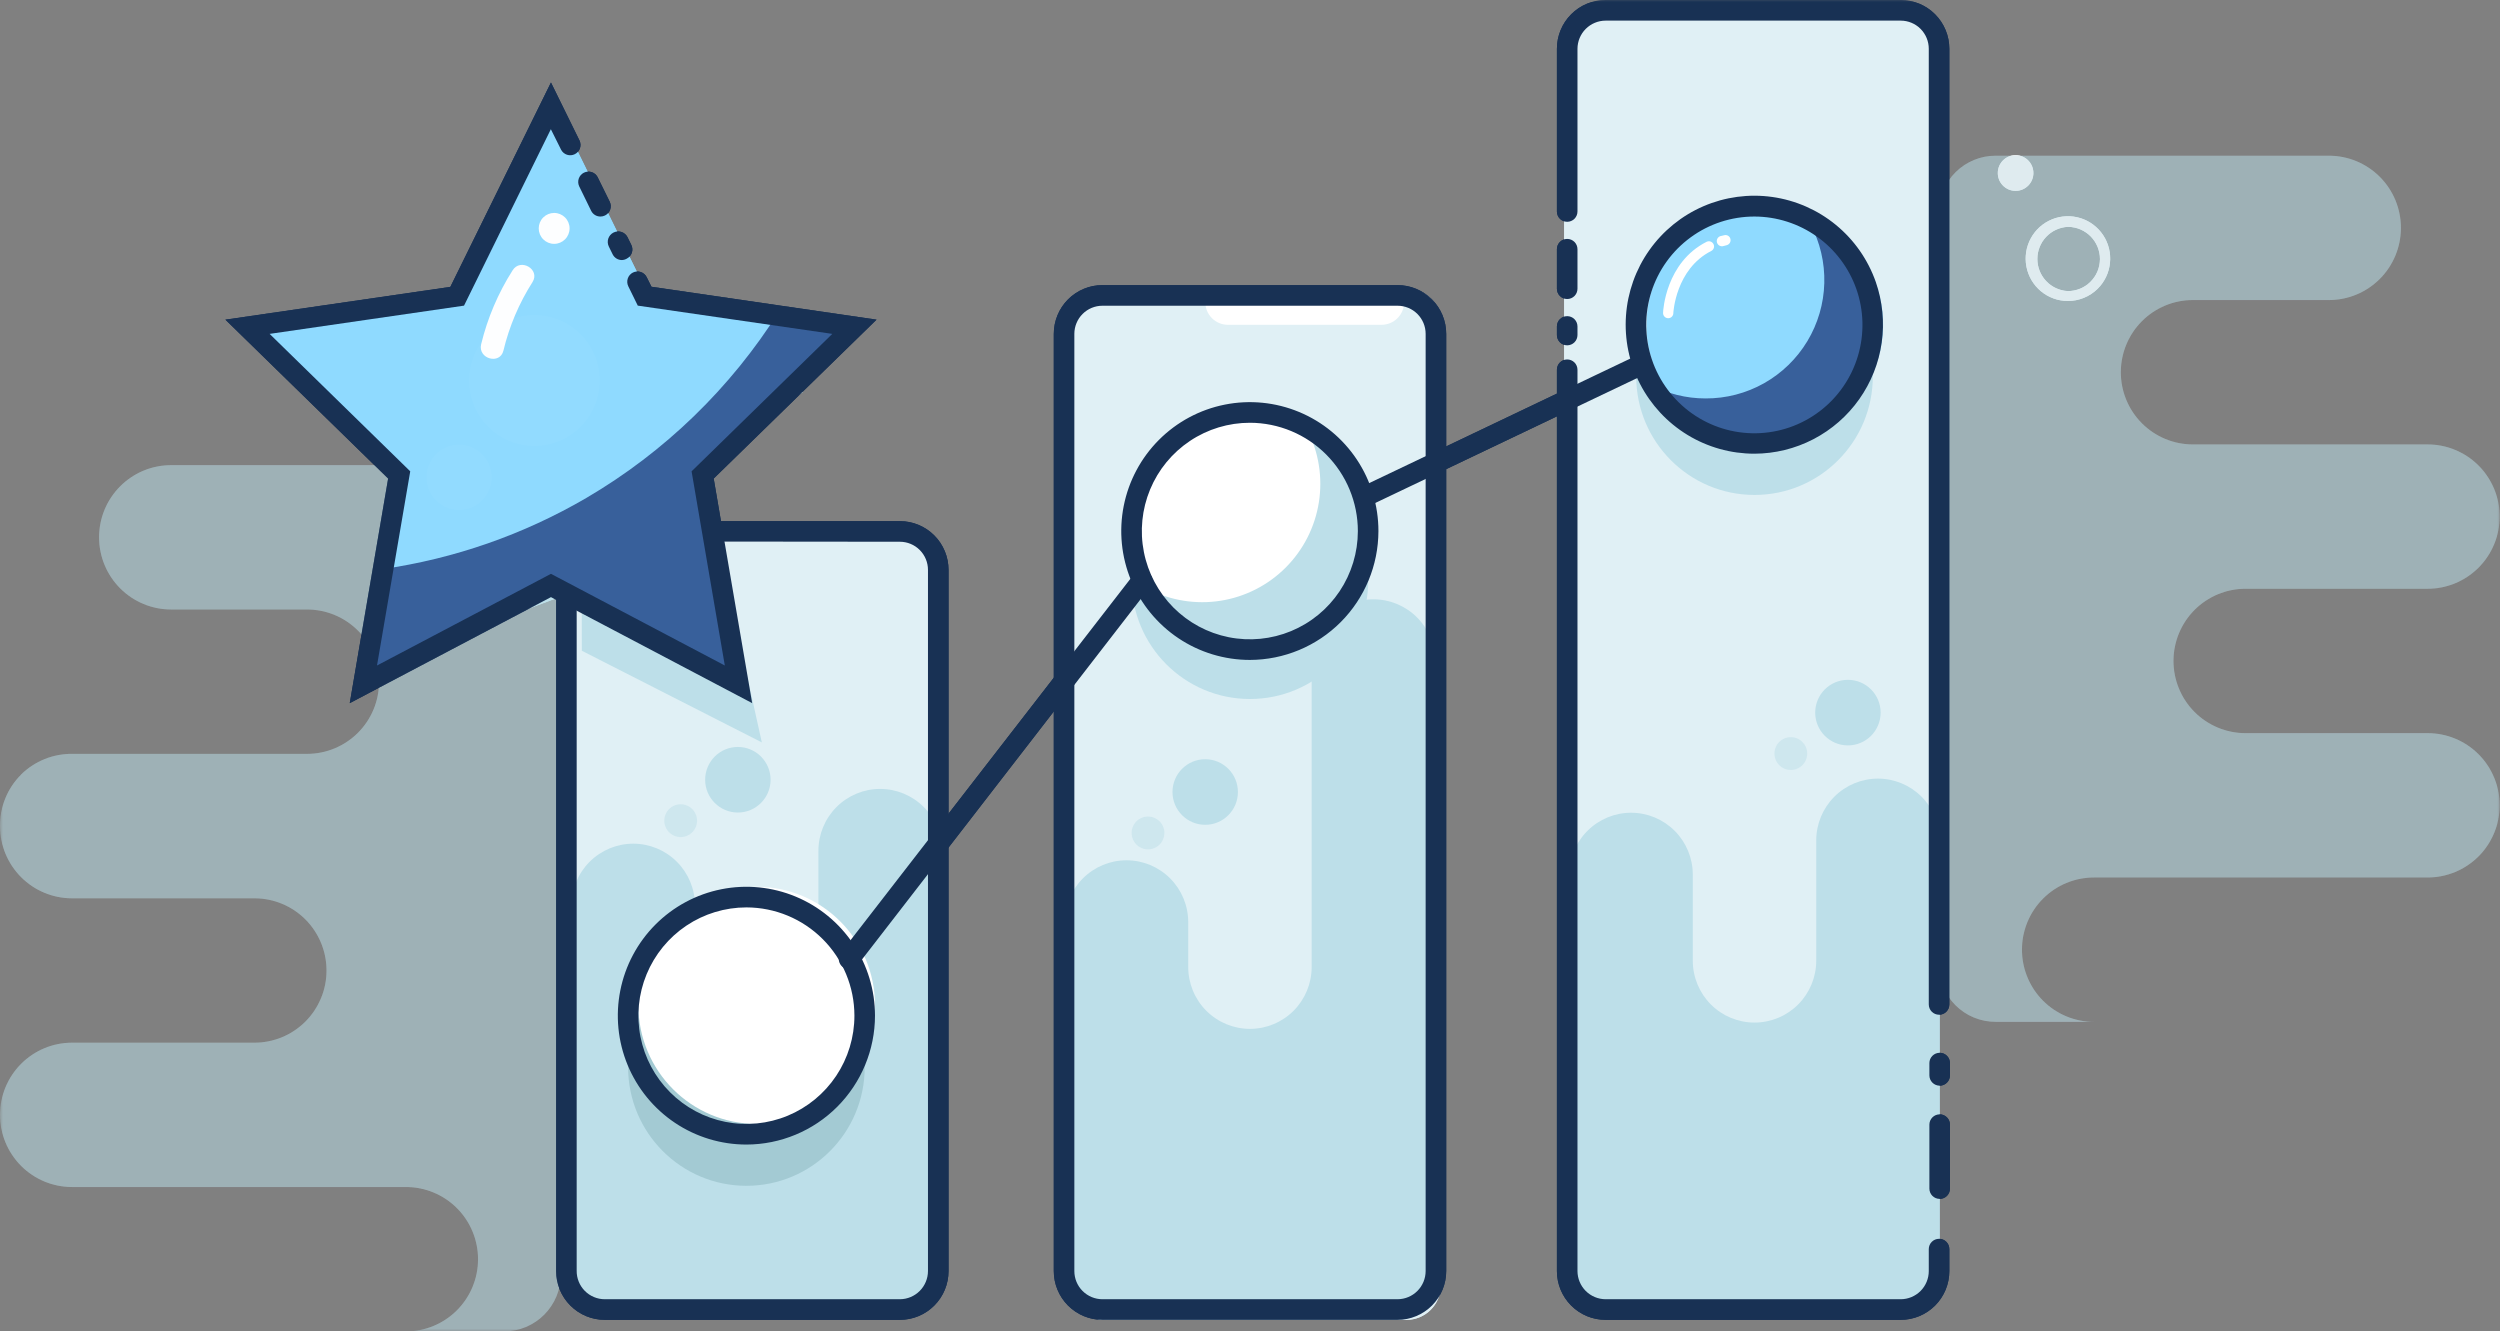 <svg width="430" height="229" viewBox="0 0 430 229" fill="none" xmlns="http://www.w3.org/2000/svg">
<rect x="0" y="0" width="430" height="229" fill="#808080" stroke="none"/>
<g clip-path="url(#clip0_14_1515)">
<mask id="mask0_14_1515" style="mask-type:luminance" maskUnits="userSpaceOnUse" x="0" y="0" width="430" height="230">
<path d="M430 0H0V229H430V0Z" fill="white"/>
</mask>
<g mask="url(#mask0_14_1515)">
<path d="M154.639 90.451H103.895C100.318 90.451 97.419 93.357 97.419 96.942V218.749C97.419 222.334 100.318 225.24 103.895 225.24H154.639C158.216 225.24 161.115 222.334 161.115 218.749V96.942C161.115 93.357 158.216 90.451 154.639 90.451Z" fill="#E0F0F5"/>
<path d="M241.92 49.66H190.008C186.754 49.66 184.116 52.304 184.116 55.566V221.108C184.116 224.37 186.754 227.014 190.008 227.014H241.92C245.174 227.014 247.812 224.37 247.812 221.108V55.566C247.812 52.304 245.174 49.66 241.92 49.66Z" fill="#E0F0F5"/>
<path d="M326.159 1.774H275.626C271.992 1.774 269.043 4.728 269.043 8.371V218.643C269.043 222.286 271.992 225.24 275.626 225.24H326.159C329.793 225.24 332.739 222.286 332.739 218.643V8.371C332.739 4.728 329.793 1.774 326.159 1.774Z" fill="#E0F0F5"/>
<path d="M333.624 144.562V219.264C333.627 220.131 333.458 220.99 333.128 221.791C332.798 222.593 332.312 223.321 331.701 223.934C331.089 224.547 330.362 225.033 329.563 225.364C328.763 225.695 327.908 225.864 327.041 225.861H276.528C275.661 225.864 274.805 225.695 274.003 225.364C273.204 225.034 272.474 224.548 271.863 223.935C271.248 223.322 270.763 222.594 270.43 221.793C270.1 220.991 269.929 220.132 269.929 219.264V150.433C269.929 147.61 271.047 144.904 273.038 142.908C275.028 140.912 277.729 139.791 280.543 139.791C283.36 139.791 286.061 140.912 288.051 142.908C290.042 144.904 291.16 147.61 291.16 150.433V165.242C291.16 168.064 292.279 170.771 294.269 172.766C296.26 174.762 298.961 175.883 301.775 175.883C304.592 175.883 307.293 174.762 309.283 172.766C311.274 170.771 312.392 168.064 312.392 165.242V144.562C312.392 141.74 313.511 139.033 315.501 137.038C317.492 135.042 320.193 133.921 323.009 133.921C325.823 133.921 328.525 135.042 330.515 137.038C332.505 139.033 333.624 141.74 333.624 144.562Z" fill="#BDDFE9"/>
<path d="M246.839 113.721V220.346C246.841 221.213 246.673 222.072 246.343 222.874C246.013 223.675 245.528 224.404 244.916 225.017C244.305 225.63 243.578 226.116 242.779 226.446C241.979 226.777 241.122 226.946 240.257 226.944H189.743C188.877 226.946 188.019 226.777 187.219 226.447C186.418 226.116 185.69 225.631 185.077 225.018C184.464 224.405 183.978 223.677 183.646 222.875C183.314 222.074 183.143 221.214 183.143 220.346V158.609C183.143 155.787 184.262 153.08 186.253 151.085C188.243 149.089 190.944 147.968 193.759 147.968C196.575 147.968 199.275 149.089 201.266 151.085C203.256 153.08 204.375 155.787 204.375 158.609V166.324C204.375 169.146 205.493 171.853 207.484 173.849C209.475 175.844 212.175 176.965 214.991 176.965C217.806 176.965 220.507 175.844 222.498 173.849C224.489 171.853 225.607 169.146 225.607 166.324V113.721C225.607 110.899 226.725 108.192 228.716 106.196C230.707 104.201 233.407 103.08 236.223 103.08C239.038 103.08 241.739 104.201 243.73 106.196C245.721 108.192 246.839 110.899 246.839 113.721Z" fill="#BDDFE9"/>
<path d="M162 146.336V217.49C162.002 218.357 161.833 219.216 161.503 220.018C161.173 220.819 160.689 221.547 160.077 222.16C159.465 222.773 158.739 223.259 157.939 223.59C157.139 223.921 156.283 224.09 155.418 224.088H104.903C104.037 224.09 103.18 223.921 102.379 223.591C101.578 223.26 100.851 222.775 100.238 222.161C99.625 221.549 99.138 220.821 98.806 220.019C98.475 219.217 98.304 218.358 98.304 217.49V155.753C98.304 152.931 99.422 150.224 101.413 148.229C103.404 146.233 106.104 145.112 108.92 145.112C111.735 145.112 114.435 146.233 116.426 148.229C118.417 150.224 119.536 152.931 119.536 155.753V163.468C119.536 166.29 120.654 168.997 122.645 170.992C124.636 172.988 127.336 174.109 130.152 174.109C132.967 174.109 135.667 172.988 137.658 170.992C139.649 168.997 140.767 166.29 140.767 163.468V146.336C140.767 143.513 141.886 140.807 143.877 138.811C145.868 136.815 148.568 135.694 151.384 135.694C154.199 135.694 156.899 136.815 158.89 138.811C160.881 140.807 162 143.513 162 146.336Z" fill="#BDDFE9"/>
<path d="M346.682 32.828C348.372 32.828 349.743 31.454 349.743 29.76C349.743 28.065 348.372 26.691 346.682 26.691C344.992 26.691 343.622 28.065 343.622 29.76C343.622 31.454 344.992 32.828 346.682 32.828Z" fill="#EEF0F1"/>
<path d="M355.636 51.77C353.954 51.759 352.326 51.164 351.033 50.086C349.74 49.008 348.86 47.514 348.544 45.859C348.225 44.203 348.49 42.489 349.292 41.007C350.092 39.525 351.382 38.367 352.94 37.731C354.496 37.095 356.226 37.019 357.833 37.517C359.44 38.016 360.824 39.057 361.752 40.463C362.678 41.87 363.091 43.555 362.916 45.231C362.745 46.908 361.996 48.473 360.803 49.66C359.427 51.022 357.568 51.781 355.636 51.77ZM355.636 39.018C354.228 39.099 352.903 39.715 351.934 40.743C350.966 41.77 350.427 43.13 350.427 44.543C350.427 45.956 350.966 47.316 351.934 48.343C352.903 49.371 354.228 49.988 355.636 50.068C356.358 50.075 357.077 49.938 357.75 49.666C358.421 49.395 359.032 48.993 359.547 48.483C360.065 47.974 360.475 47.368 360.757 46.7C361.039 46.031 361.186 45.313 361.192 44.587C361.2 43.126 360.631 41.72 359.612 40.676C358.59 39.633 357.2 39.037 355.741 39.018H355.636Z" fill="#EEF0F1"/>
<path d="M128.382 203.958C139.619 203.958 148.729 194.826 148.729 183.562C148.729 172.298 139.619 163.166 128.382 163.166C117.145 163.166 108.035 172.298 108.035 183.562C108.035 194.826 117.145 203.958 128.382 203.958Z" fill="#A3CAD3"/>
<path d="M130.152 193.317C141.389 193.317 150.499 184.185 150.499 172.921C150.499 161.657 141.389 152.525 130.152 152.525C118.914 152.525 109.804 161.657 109.804 172.921C109.804 184.185 118.914 193.317 130.152 193.317Z" fill="white"/>
<path d="M128.382 196.864C124.008 196.864 119.732 195.564 116.095 193.128C112.458 190.692 109.623 187.229 107.949 183.178C106.275 179.128 105.837 174.67 106.691 170.37C107.544 166.069 109.65 162.119 112.743 159.019C115.837 155.918 119.777 153.807 124.067 152.951C128.358 152.096 132.805 152.535 136.846 154.213C140.887 155.891 144.341 158.732 146.772 162.378C149.202 166.024 150.499 170.31 150.499 174.695C150.49 180.572 148.156 186.205 144.011 190.36C139.865 194.516 134.245 196.855 128.382 196.864ZM128.382 156.073C124.708 156.073 121.116 157.165 118.061 159.211C115.006 161.257 112.625 164.166 111.218 167.568C109.812 170.971 109.445 174.715 110.161 178.328C110.878 181.94 112.647 185.258 115.246 187.863C117.844 190.467 121.154 192.241 124.758 192.959C128.362 193.678 132.097 193.309 135.492 191.9C138.887 190.49 141.788 188.103 143.829 185.041C145.871 181.978 146.96 178.378 146.96 174.695C146.956 169.757 144.997 165.023 141.514 161.532C138.031 158.041 133.308 156.077 128.382 156.073Z" fill="#183154"/>
<path d="M301.778 85.13C313.015 85.13 322.124 75.998 322.124 64.734C322.124 53.47 313.015 44.338 301.778 44.338C290.538 44.338 281.429 53.47 281.429 64.734C281.429 75.998 290.538 85.13 301.778 85.13Z" fill="#BDDFE9"/>
<path d="M303.546 76.263C314.783 76.263 323.892 67.131 323.892 55.867C323.892 44.603 314.783 35.471 303.546 35.471C292.309 35.471 283.199 44.603 283.199 55.867C283.199 67.131 292.309 76.263 303.546 76.263Z" fill="#8FDAFF"/>
<path d="M322.125 56.577C322.133 61.133 320.62 65.559 317.824 69.151C315.029 72.744 311.116 75.294 306.706 76.394C302.296 77.494 297.644 77.082 293.497 75.223C289.347 73.364 285.941 70.165 283.819 66.136C286.751 67.713 290.026 68.536 293.355 68.531C296.872 68.549 300.335 67.651 303.404 65.926C306.472 64.2 309.042 61.706 310.861 58.687C312.68 55.669 313.685 52.229 313.779 48.703C313.876 45.178 313.055 41.688 311.403 38.576C314.651 40.316 317.368 42.912 319.257 46.084C321.145 49.255 322.138 52.883 322.125 56.577Z" fill="#38609B"/>
<path d="M301.759 78.036C297.698 78.038 293.715 76.92 290.246 74.804C286.778 72.689 283.956 69.657 282.089 66.042C280.224 62.426 279.387 58.367 279.669 54.306C279.951 50.245 281.343 46.341 283.69 43.02C286.04 39.699 289.254 37.09 292.982 35.477C296.711 33.865 300.81 33.312 304.831 33.878C308.852 34.444 312.639 36.109 315.781 38.689C318.922 41.269 321.293 44.666 322.637 48.507C323.798 51.851 324.147 55.425 323.651 58.931C323.155 62.438 321.832 65.774 319.788 68.663C317.747 71.552 315.043 73.91 311.907 75.541C308.771 77.171 305.292 78.027 301.759 78.036ZM301.759 37.245C297.811 37.242 293.964 38.499 290.777 40.835C287.588 43.17 285.224 46.462 284.028 50.233C282.829 54.005 282.861 58.06 284.117 61.813C285.372 65.565 287.789 68.819 291.011 71.104C294.235 73.389 298.1 74.586 302.049 74.522C305.998 74.458 309.823 73.136 312.972 70.747C316.119 68.358 318.428 65.027 319.56 61.236C320.695 57.445 320.596 53.39 319.276 49.66C317.988 46.033 315.614 42.894 312.478 40.671C309.343 38.449 305.601 37.252 301.759 37.245Z" fill="#183154"/>
<path d="M235.321 86.903C234.923 86.897 234.538 86.756 234.23 86.504C233.921 86.252 233.707 85.903 233.621 85.513C233.535 85.123 233.583 84.716 233.756 84.356C233.93 83.997 234.219 83.707 234.578 83.534L280.581 61.595C280.997 61.431 281.458 61.431 281.877 61.596C282.293 61.76 282.631 62.076 282.824 62.481C283.017 62.886 283.049 63.348 282.915 63.776C282.781 64.204 282.491 64.566 282.102 64.787L236.099 86.726C235.858 86.848 235.591 86.909 235.321 86.903Z" fill="#183154"/>
<path d="M96.534 32.669L112.653 65.426L138.114 67.395L120.42 79.81L131.036 127.695L100.073 111.929L100.055 101.27L67.34 113.507L70.437 96.18L72.648 72.716L80.398 65.426L96.534 32.669Z" fill="#BDDFE9"/>
<path opacity="0.3" d="M3.627 133.211C4.795 132.063 6.178 131.159 7.696 130.55C9.215 129.941 10.838 129.64 12.473 129.664H52.814C56.099 129.664 59.249 128.356 61.572 126.027C63.895 123.699 65.199 120.541 65.199 117.249C65.199 113.956 63.895 110.798 61.572 108.47C59.249 106.142 56.099 104.834 52.814 104.834H29.424C26.139 104.834 22.989 103.526 20.666 101.198C18.343 98.87 17.038 95.712 17.038 92.419C17.038 89.127 18.343 85.969 20.666 83.641C22.989 81.312 26.139 80.004 29.424 80.004H86.697C89.287 80.004 91.771 81.036 93.603 82.872C95.435 84.708 96.464 87.198 96.464 89.794V219.21C96.464 221.806 95.435 224.296 93.603 226.132C91.771 227.968 89.287 229 86.697 229H69.835C73.12 229 76.27 227.692 78.593 225.364C80.915 223.035 82.221 219.878 82.221 216.585C82.221 213.292 80.915 210.135 78.593 207.807C76.27 205.478 73.12 204.17 69.835 204.17H12.385C9.1 204.17 5.95 202.862 3.627 200.534C1.305 198.206 -0 195.048 -0 191.756C-0 188.463 1.305 185.305 3.627 182.977C5.95 180.649 9.1 179.341 12.385 179.341H43.773C47.058 179.341 50.208 178.033 52.531 175.704C54.853 173.376 56.158 170.219 56.158 166.926C56.158 163.633 54.853 160.476 52.531 158.147C50.208 155.819 47.058 154.511 43.773 154.511H12.385C9.1 154.511 5.95 153.203 3.627 150.875C1.305 148.547 -0 145.389 -0 142.096C-0.018 140.45 0.294 138.817 0.917 137.294C1.54 135.771 2.461 134.388 3.627 133.229" fill="#BDDFE9"/>
<path opacity="0.3" d="M333.466 36.394V165.951C333.463 167.239 333.715 168.516 334.206 169.707C334.697 170.898 335.416 171.98 336.325 172.891C337.235 173.802 338.316 174.525 339.501 175.017C340.69 175.509 341.964 175.761 343.249 175.758H360.164C356.878 175.758 353.729 174.451 351.406 172.122C349.083 169.794 347.78 166.636 347.78 163.344C347.78 160.051 349.083 156.893 351.406 154.565C353.729 152.237 356.878 150.929 360.164 150.929H417.561C420.847 150.929 423.997 149.621 426.32 147.293C428.643 144.964 429.946 141.807 429.946 138.514C429.946 135.221 428.643 132.064 426.32 129.735C423.997 127.407 420.847 126.099 417.561 126.099H386.227C382.941 126.099 379.792 124.791 377.469 122.463C375.146 120.135 373.842 116.977 373.842 113.684C373.842 110.392 375.146 107.234 377.469 104.906C379.792 102.578 382.941 101.27 386.227 101.27H417.561C420.847 101.27 423.997 99.962 426.32 97.633C428.643 95.305 429.946 92.147 429.946 88.855C429.946 85.562 428.643 82.404 426.32 80.076C423.997 77.748 420.847 76.44 417.561 76.44H377.169C373.883 76.44 370.733 75.132 368.41 72.804C366.087 70.475 364.784 67.318 364.784 64.025C364.784 60.733 366.087 57.575 368.41 55.247C370.733 52.918 373.883 51.61 377.169 51.61H400.576C403.862 51.61 407.011 50.303 409.334 47.974C411.657 45.646 412.961 42.488 412.961 39.196C412.961 35.903 411.657 32.745 409.334 30.417C407.011 28.089 403.862 26.781 400.576 26.781H343.249C340.687 26.776 338.225 27.781 336.395 29.579C334.563 31.377 333.511 33.825 333.466 36.394Z" fill="#BDDFE9"/>
<path d="M317.843 128.21C320.949 128.21 323.468 125.685 323.468 122.57C323.468 119.455 320.949 116.93 317.843 116.93C314.734 116.93 312.215 119.455 312.215 122.57C312.215 125.685 314.734 128.21 317.843 128.21Z" fill="#BDDFE9"/>
<path opacity="0.5" d="M308.023 132.432C309.576 132.432 310.837 131.169 310.837 129.612C310.837 128.054 309.576 126.792 308.023 126.792C306.47 126.792 305.209 128.054 305.209 129.612C305.209 131.169 306.47 132.432 308.023 132.432Z" fill="#BDDFE9"/>
<path d="M207.294 141.866C210.402 141.866 212.921 139.341 212.921 136.226C212.921 133.111 210.402 130.586 207.294 130.586C204.187 130.586 201.668 133.111 201.668 136.226C201.668 139.341 204.187 141.866 207.294 141.866Z" fill="#BDDFE9"/>
<path opacity="0.5" d="M197.457 146.087C199.011 146.087 200.27 144.824 200.27 143.267C200.27 141.709 199.011 140.447 197.457 140.447C195.903 140.447 194.644 141.709 194.644 143.267C194.644 144.824 195.903 146.087 197.457 146.087Z" fill="#BDDFE9"/>
<path d="M126.914 139.756C130.021 139.756 132.54 137.231 132.54 134.116C132.54 131.001 130.021 128.476 126.914 128.476C123.806 128.476 121.287 131.001 121.287 134.116C121.287 137.231 123.806 139.756 126.914 139.756Z" fill="#BDDFE9"/>
<path opacity="0.5" d="M117.076 143.977C118.63 143.977 119.89 142.714 119.89 141.157C119.89 139.599 118.63 138.337 117.076 138.337C115.523 138.337 114.263 139.599 114.263 141.157C114.263 142.714 115.523 143.977 117.076 143.977Z" fill="#BDDFE9"/>
<path d="M207.294 51.965H241.513C241.513 53 241.103 53.992 240.373 54.724C239.643 55.456 238.653 55.867 237.621 55.867H211.205C210.172 55.867 209.182 55.456 208.452 54.724C207.722 53.992 207.312 53 207.312 51.965H207.294Z" fill="white"/>
<path d="M154.78 227.014H104.018C101.799 227.014 99.67 226.13 98.101 224.557C96.531 222.984 95.649 220.85 95.649 218.625V98.024C95.649 95.799 96.531 93.666 98.101 92.092C99.67 90.519 101.799 89.635 104.018 89.635H154.78C157 89.635 159.129 90.519 160.698 92.092C162.268 93.666 163.149 95.799 163.149 98.024V218.625C163.149 220.85 162.268 222.984 160.698 224.557C159.129 226.13 157 227.014 154.78 227.014ZM104.018 93.129C102.737 93.129 101.509 93.639 100.603 94.547C99.697 95.455 99.188 96.687 99.188 97.971V218.572C99.181 219.212 99.301 219.848 99.541 220.441C99.78 221.035 100.135 221.575 100.584 222.03C101.033 222.485 101.568 222.847 102.158 223.093C102.747 223.34 103.379 223.467 104.018 223.467H154.78C156.06 223.462 157.286 222.951 158.191 222.044C159.096 221.137 159.606 219.908 159.611 218.625V98.024C159.611 96.74 159.102 95.509 158.196 94.6C157.29 93.692 156.062 93.182 154.78 93.182L104.018 93.129Z" fill="#183154"/>
<path d="M240.381 227.014H189.619C187.399 227.014 185.27 226.131 183.701 224.557C182.132 222.984 181.25 220.85 181.25 218.625V57.428C181.25 55.203 182.132 53.069 183.701 51.496C185.27 49.923 187.399 49.039 189.619 49.039H240.381C242.6 49.039 244.729 49.923 246.299 51.496C247.868 53.069 248.75 55.203 248.75 57.428V218.625C248.75 220.85 247.868 222.984 246.299 224.557C244.729 226.131 242.6 227.014 240.381 227.014ZM189.619 52.586C188.338 52.586 187.109 53.096 186.203 54.004C185.298 54.912 184.788 56.144 184.788 57.428V218.625C184.788 219.91 185.298 221.141 186.203 222.049C187.109 222.957 188.338 223.467 189.619 223.467H240.381C241.661 223.463 242.886 222.951 243.791 222.044C244.696 221.137 245.207 219.908 245.211 218.625V57.428C245.211 56.144 244.702 54.912 243.796 54.004C242.89 53.096 241.662 52.586 240.381 52.586H189.619Z" fill="#183154"/>
<path d="M269.556 51.433C269.086 51.433 268.638 51.246 268.306 50.913C267.974 50.581 267.788 50.13 267.788 49.66V42.867C267.788 42.396 267.974 41.945 268.306 41.612C268.638 41.28 269.086 41.093 269.556 41.093C270.025 41.093 270.476 41.28 270.809 41.612C271.139 41.945 271.326 42.396 271.326 42.867V49.66C271.326 50.13 271.139 50.581 270.809 50.913C270.476 51.246 270.025 51.433 269.556 51.433Z" fill="#183154"/>
<path d="M269.556 59.397C269.086 59.397 268.638 59.21 268.306 58.878C267.974 58.545 267.788 58.094 267.788 57.624V56.152C267.788 55.681 267.974 55.23 268.306 54.898C268.638 54.565 269.086 54.378 269.556 54.378C270.025 54.378 270.476 54.565 270.809 54.898C271.139 55.23 271.326 55.681 271.326 56.152V57.624C271.326 58.094 271.139 58.545 270.809 58.878C270.476 59.21 270.025 59.397 269.556 59.397Z" fill="#183154"/>
<path d="M326.918 227.014H276.157C273.936 227.014 271.809 226.13 270.24 224.557C268.671 222.983 267.788 220.85 267.788 218.625V63.599C267.788 63.129 267.974 62.678 268.306 62.345C268.638 62.013 269.086 61.826 269.556 61.826C270.025 61.826 270.476 62.013 270.809 62.345C271.139 62.678 271.326 63.129 271.326 63.599V218.625C271.332 219.907 271.841 221.136 272.745 222.043C273.652 222.95 274.878 223.462 276.157 223.467H326.918C328.2 223.467 329.429 222.956 330.335 222.049C331.239 221.141 331.749 219.909 331.749 218.625V214.847C331.749 214.377 331.934 213.926 332.267 213.593C332.599 213.261 333.05 213.074 333.519 213.074C333.986 213.074 334.437 213.261 334.769 213.593C335.102 213.926 335.287 214.377 335.287 214.847V218.625C335.287 220.85 334.405 222.983 332.835 224.557C331.266 226.13 329.139 227.014 326.918 227.014Z" fill="#183154"/>
<path d="M333.519 174.535C333.05 174.535 332.599 174.348 332.267 174.015C331.934 173.683 331.749 173.232 331.749 172.761V8.389C331.749 7.105 331.239 5.874 330.335 4.966C329.429 4.058 328.2 3.548 326.918 3.548H276.157C274.878 3.552 273.652 4.064 272.745 4.971C271.841 5.878 271.332 7.107 271.326 8.389V36.376C271.326 36.846 271.139 37.297 270.809 37.63C270.476 37.963 270.025 38.149 269.556 38.149C269.086 38.149 268.638 37.963 268.306 37.63C267.974 37.297 267.788 36.846 267.788 36.376V8.389C267.788 6.164 268.671 4.031 270.24 2.458C271.809 0.884 273.936 0 276.157 0H326.918C329.139 0 331.266 0.884 332.835 2.458C334.405 4.031 335.287 6.164 335.287 8.389V172.761C335.287 173.232 335.102 173.683 334.769 174.015C334.437 174.348 333.986 174.535 333.519 174.535Z" fill="#183154"/>
<path d="M296.292 42.353C296.056 42.384 295.82 42.32 295.632 42.175C295.445 42.031 295.321 41.817 295.292 41.582C295.262 41.347 295.327 41.109 295.469 40.921C295.614 40.733 295.828 40.61 296.062 40.58L296.574 40.456C296.687 40.427 296.805 40.421 296.92 40.439C297.035 40.456 297.145 40.497 297.245 40.558C297.344 40.619 297.43 40.7 297.497 40.795C297.564 40.89 297.612 40.998 297.636 41.112C297.69 41.34 297.65 41.58 297.529 41.779C297.405 41.979 297.21 42.121 296.982 42.176L296.52 42.3L296.292 42.353Z" fill="white"/>
<path d="M286.895 54.733C286.78 54.728 286.665 54.701 286.56 54.652C286.456 54.603 286.359 54.534 286.281 54.448C286.203 54.363 286.142 54.262 286.101 54.153C286.061 54.043 286.042 53.927 286.048 53.811C286.048 53.456 286.49 45.156 293.532 41.591C293.741 41.486 293.983 41.468 294.205 41.541C294.425 41.614 294.61 41.772 294.718 41.981C294.771 42.084 294.803 42.197 294.814 42.314C294.825 42.43 294.811 42.547 294.774 42.658C294.736 42.769 294.68 42.871 294.602 42.959C294.527 43.047 294.433 43.119 294.329 43.169C288.188 46.291 287.816 53.811 287.816 53.811C287.821 53.933 287.802 54.055 287.757 54.169C287.711 54.284 287.644 54.387 287.558 54.474C287.472 54.56 287.368 54.629 287.255 54.673C287.14 54.718 287.019 54.738 286.895 54.733Z" fill="white"/>
<path d="M214.991 120.229C226.228 120.229 235.338 111.098 235.338 99.833C235.338 88.569 226.228 79.438 214.991 79.438C203.753 79.438 194.644 88.569 194.644 99.833C194.644 111.098 203.753 120.229 214.991 120.229Z" fill="#BDDFE9"/>
<path d="M214.991 111.751C226.228 111.751 235.338 102.62 235.338 91.355C235.338 80.091 226.228 70.96 214.991 70.96C203.753 70.96 194.644 80.091 194.644 91.355C194.644 102.62 203.753 111.751 214.991 111.751Z" fill="white"/>
<path d="M146.041 166.714C145.65 166.713 145.27 166.582 144.961 166.341C144.776 166.199 144.62 166.021 144.504 165.818C144.387 165.615 144.311 165.39 144.282 165.158C144.252 164.925 144.269 164.689 144.331 164.463C144.393 164.237 144.499 164.026 144.643 163.841L195.104 98.681C195.401 98.341 195.816 98.128 196.264 98.084C196.712 98.04 197.16 98.169 197.517 98.445C197.873 98.721 198.111 99.123 198.182 99.569C198.254 100.015 198.153 100.471 197.9 100.844L147.439 166.093C147.267 166.295 147.052 166.455 146.81 166.563C146.568 166.67 146.305 166.722 146.041 166.714Z" fill="#183154"/>
<path d="M224.864 73.939C226.821 77.772 227.516 82.129 226.848 86.383C226.18 90.636 224.184 94.568 221.146 97.613C218.108 100.658 214.186 102.659 209.942 103.329C205.698 103.999 201.352 103.302 197.528 101.34C198.979 104.218 201.089 106.711 203.687 108.613C206.284 110.515 209.295 111.773 212.472 112.283C215.648 112.793 218.9 112.54 221.96 111.547C225.02 110.553 227.802 108.846 230.077 106.566C232.352 104.285 234.055 101.497 235.046 98.429C236.038 95.362 236.289 92.102 235.781 88.918C235.272 85.734 234.017 82.716 232.12 80.113C230.222 77.509 227.735 75.393 224.864 73.939Z" fill="#BDDFE9"/>
<path d="M94.765 16.707L110.884 49.465L146.96 54.714L120.863 80.218L127.02 116.221L94.765 99.23L62.51 116.221L68.668 80.218L42.57 54.714L78.629 49.465L94.765 16.707Z" fill="#8FDAFF"/>
<path d="M120.863 80.945L127.02 117.055L94.765 99.958L62.51 117.055L65.784 97.883C78.15 96.104 90.057 91.949 100.852 85.645C114.301 77.764 125.666 66.761 133.991 53.562L146.96 55.46L120.863 80.945Z" fill="#38609B"/>
<path d="M103.276 37.245C102.946 37.247 102.622 37.157 102.341 36.985C102.059 36.812 101.831 36.565 101.683 36.269L99.613 32.03C99.421 31.612 99.4 31.134 99.552 30.7C99.706 30.265 100.022 29.907 100.433 29.702C100.845 29.497 101.32 29.46 101.758 29.6C102.196 29.74 102.563 30.046 102.78 30.452L104.868 34.691C104.971 34.901 105.031 35.128 105.046 35.361C105.06 35.594 105.029 35.828 104.953 36.048C104.878 36.269 104.759 36.473 104.605 36.648C104.451 36.822 104.263 36.965 104.054 37.067C103.811 37.185 103.545 37.246 103.276 37.245Z" fill="#183154"/>
<path d="M129.373 120.939L94.765 102.707L60.157 120.939L66.757 82.311L38.766 54.98L77.461 49.341L94.765 14.189L99.684 24.192C99.876 24.611 99.898 25.088 99.745 25.523C99.591 25.957 99.276 26.315 98.864 26.52C98.452 26.725 97.977 26.762 97.539 26.622C97.101 26.482 96.734 26.176 96.517 25.77L94.748 22.223L79.814 52.569L46.374 57.428L70.561 81.069L64.846 114.465L94.765 98.698L124.667 114.465L118.952 81.069L143.156 57.428L109.698 52.569L108.071 49.252C107.862 48.831 107.829 48.344 107.978 47.898C108.127 47.453 108.447 47.085 108.867 46.876C109.076 46.773 109.303 46.712 109.536 46.697C109.768 46.682 110.001 46.714 110.221 46.79C110.441 46.865 110.645 46.984 110.819 47.139C110.994 47.294 111.136 47.481 111.238 47.691L112.052 49.323L150.765 54.98L122.756 82.311L129.373 120.939Z" fill="#183154"/>
<path d="M106.956 44.729C106.629 44.728 106.309 44.636 106.031 44.464C105.753 44.292 105.528 44.046 105.381 43.754L104.727 42.423C104.62 42.212 104.555 41.983 104.537 41.747C104.519 41.511 104.547 41.274 104.62 41.05C104.693 40.825 104.81 40.617 104.963 40.437C105.117 40.257 105.304 40.109 105.514 40.003C105.724 39.895 105.953 39.831 106.189 39.812C106.424 39.794 106.66 39.822 106.885 39.896C107.109 39.969 107.316 40.086 107.496 40.24C107.675 40.393 107.822 40.581 107.929 40.792L108.584 42.122C108.792 42.543 108.826 43.03 108.676 43.475C108.527 43.921 108.207 44.289 107.787 44.498C107.534 44.643 107.248 44.722 106.956 44.729Z" fill="#183154"/>
<g opacity="0.15">
<path opacity="0.15" d="M91.916 76.725C98.131 76.725 103.169 71.674 103.169 65.445C103.169 59.215 98.131 54.165 91.916 54.165C85.702 54.165 80.664 59.215 80.664 65.445C80.664 71.674 85.702 76.725 91.916 76.725Z" fill="white"/>
<path opacity="0.15" d="M78.965 87.738C82.072 87.738 84.591 85.213 84.591 82.098C84.591 78.983 82.072 76.458 78.965 76.458C75.858 76.458 73.338 78.983 73.338 82.098C73.338 85.213 75.858 87.738 78.965 87.738Z" fill="white"/>
</g>
<path d="M95.314 41.944C96.018 41.944 96.692 41.664 97.19 41.165C97.688 40.666 97.968 39.99 97.968 39.284C97.968 38.579 97.688 37.902 97.19 37.403C96.692 36.904 96.018 36.624 95.314 36.624C94.61 36.624 93.935 36.904 93.437 37.403C92.939 37.902 92.66 38.579 92.66 39.284C92.66 39.99 92.939 40.666 93.437 41.165C93.935 41.664 94.61 41.944 95.314 41.944Z" fill="#FDFEFF"/>
<path d="M86.591 60.3C87.595 56.118 89.287 52.132 91.598 48.507C92.96 46.325 89.51 44.321 88.165 46.502C85.673 50.419 83.844 54.722 82.751 59.236C82.185 61.737 86.007 62.783 86.591 60.3Z" fill="#FDFEFF"/>
<path d="M214.991 113.508C210.615 113.511 206.337 112.214 202.697 109.779C199.057 107.344 196.22 103.882 194.544 99.83C192.868 95.779 192.428 91.32 193.281 87.018C194.134 82.716 196.241 78.764 199.335 75.662C202.429 72.561 206.371 70.449 210.663 69.594C214.955 68.739 219.403 69.18 223.445 70.86C227.487 72.54 230.941 75.384 233.37 79.033C235.799 82.681 237.094 86.97 237.09 91.356C237.076 97.227 234.743 102.853 230.602 107.004C226.461 111.155 220.848 113.493 214.991 113.508ZM214.991 72.716C211.317 72.713 207.724 73.801 204.667 75.845C201.61 77.888 199.226 80.794 197.817 84.195C196.407 87.597 196.036 91.341 196.749 94.954C197.462 98.567 199.229 101.887 201.824 104.494C204.42 107.101 207.729 108.877 211.332 109.599C214.935 110.321 218.671 109.956 222.067 108.55C225.463 107.144 228.366 104.759 230.411 101.699C232.455 98.638 233.548 95.039 233.552 91.356C233.552 86.418 231.597 81.683 228.117 78.188C224.638 74.694 219.917 72.725 214.991 72.716Z" fill="#183154"/>
<path d="M333.624 206.21C333.155 206.21 332.704 206.024 332.374 205.691C332.041 205.358 331.854 204.907 331.854 204.437V193.441C331.854 192.971 332.041 192.52 332.374 192.187C332.704 191.854 333.155 191.667 333.624 191.667C334.093 191.667 334.544 191.854 334.874 192.187C335.207 192.52 335.394 192.971 335.394 193.441V204.437C335.394 204.907 335.207 205.358 334.874 205.691C334.544 206.024 334.093 206.21 333.624 206.21Z" fill="#183154"/>
<path d="M333.624 186.737C333.155 186.737 332.704 186.55 332.374 186.217C332.041 185.885 331.854 185.434 331.854 184.963V182.853C331.854 182.382 332.041 181.931 332.374 181.599C332.704 181.266 333.155 181.079 333.624 181.079C334.093 181.079 334.544 181.266 334.874 181.599C335.207 181.931 335.394 182.382 335.394 182.853V184.963C335.394 185.434 335.207 185.885 334.874 186.217C334.544 186.55 334.093 186.737 333.624 186.737Z" fill="#183154"/>
</g>
<mask id="mask1_14_1515" style="mask-type:luminance" maskUnits="userSpaceOnUse" x="0" y="0" width="430" height="230">
<path d="M430 0H0V229H430V0Z" fill="white"/>
</mask>
<g mask="url(#mask1_14_1515)">
<path d="M154.639 90.451H103.895C100.318 90.451 97.419 93.357 97.419 96.942V218.749C97.419 222.334 100.318 225.24 103.895 225.24H154.639C158.216 225.24 161.115 222.334 161.115 218.749V96.942C161.115 93.357 158.216 90.451 154.639 90.451Z" fill="#E0F0F5"/>
<path d="M241.92 49.66H190.008C186.754 49.66 184.116 52.304 184.116 55.566V221.108C184.116 224.37 186.754 227.014 190.008 227.014H241.92C245.174 227.014 247.812 224.37 247.812 221.108V55.566C247.812 52.304 245.174 49.66 241.92 49.66Z" fill="#E0F0F5"/>
<path d="M326.159 1.774H275.626C271.992 1.774 269.043 4.728 269.043 8.371V218.643C269.043 222.286 271.992 225.24 275.626 225.24H326.159C329.793 225.24 332.739 222.286 332.739 218.643V8.371C332.739 4.728 329.793 1.774 326.159 1.774Z" fill="#E0F0F5"/>
<path d="M333.624 144.562V219.264C333.627 220.131 333.458 220.99 333.128 221.791C332.798 222.593 332.312 223.321 331.701 223.934C331.089 224.547 330.362 225.033 329.563 225.364C328.763 225.695 327.908 225.864 327.041 225.861H276.528C275.661 225.864 274.805 225.695 274.003 225.364C273.204 225.034 272.474 224.548 271.863 223.935C271.248 223.322 270.763 222.594 270.43 221.793C270.1 220.991 269.929 220.132 269.929 219.264V150.433C269.929 147.61 271.047 144.904 273.038 142.908C275.028 140.912 277.729 139.791 280.543 139.791C283.36 139.791 286.061 140.912 288.051 142.908C290.042 144.904 291.16 147.61 291.16 150.433V165.242C291.16 168.064 292.279 170.771 294.269 172.766C296.26 174.762 298.961 175.883 301.775 175.883C304.592 175.883 307.293 174.762 309.283 172.766C311.274 170.771 312.392 168.064 312.392 165.242V144.562C312.392 141.74 313.511 139.033 315.501 137.038C317.492 135.042 320.193 133.921 323.009 133.921C325.823 133.921 328.525 135.042 330.515 137.038C332.505 139.033 333.624 141.74 333.624 144.562Z" fill="#BDDFE9"/>
<path d="M246.839 113.721V220.346C246.841 221.213 246.673 222.072 246.343 222.874C246.013 223.675 245.528 224.404 244.916 225.017C244.305 225.63 243.578 226.116 242.779 226.446C241.979 226.777 241.122 226.946 240.257 226.944H189.743C188.877 226.946 188.019 226.777 187.219 226.447C186.418 226.116 185.69 225.631 185.077 225.018C184.464 224.405 183.978 223.677 183.646 222.875C183.314 222.074 183.143 221.214 183.143 220.346V158.609C183.143 155.787 184.262 153.08 186.253 151.085C188.243 149.089 190.944 147.968 193.759 147.968C196.575 147.968 199.275 149.089 201.266 151.085C203.256 153.08 204.375 155.787 204.375 158.609V166.324C204.375 169.146 205.493 171.853 207.484 173.849C209.475 175.844 212.175 176.965 214.991 176.965C217.806 176.965 220.507 175.844 222.498 173.849C224.489 171.853 225.607 169.146 225.607 166.324V113.721C225.607 110.899 226.725 108.192 228.716 106.196C230.707 104.201 233.407 103.08 236.223 103.08C239.038 103.08 241.739 104.201 243.73 106.196C245.721 108.192 246.839 110.899 246.839 113.721Z" fill="#BDDFE9"/>
<path d="M162 146.336V217.49C162.002 218.357 161.833 219.216 161.503 220.018C161.173 220.819 160.689 221.547 160.077 222.16C159.465 222.773 158.739 223.259 157.939 223.59C157.139 223.921 156.283 224.09 155.418 224.088H104.903C104.037 224.09 103.18 223.921 102.379 223.591C101.578 223.26 100.851 222.775 100.238 222.161C99.625 221.549 99.138 220.821 98.806 220.019C98.475 219.217 98.304 218.358 98.304 217.49V155.753C98.304 152.931 99.422 150.224 101.413 148.229C103.404 146.233 106.104 145.112 108.92 145.112C111.735 145.112 114.435 146.233 116.426 148.229C118.417 150.224 119.536 152.931 119.536 155.753V163.468C119.536 166.29 120.654 168.997 122.645 170.992C124.636 172.988 127.336 174.109 130.152 174.109C132.967 174.109 135.667 172.988 137.658 170.992C139.649 168.997 140.767 166.29 140.767 163.468V146.336C140.767 143.513 141.886 140.807 143.877 138.811C145.868 136.815 148.568 135.694 151.384 135.694C154.199 135.694 156.899 136.815 158.89 138.811C160.881 140.807 162 143.513 162 146.336Z" fill="#BDDFE9"/>
<path d="M346.682 32.828C348.372 32.828 349.743 31.454 349.743 29.76C349.743 28.065 348.372 26.691 346.682 26.691C344.992 26.691 343.622 28.065 343.622 29.76C343.622 31.454 344.992 32.828 346.682 32.828Z" fill="#EEF0F1"/>
<path d="M355.636 51.77C353.954 51.759 352.326 51.164 351.033 50.086C349.74 49.008 348.86 47.514 348.544 45.859C348.225 44.203 348.49 42.489 349.292 41.007C350.092 39.525 351.382 38.367 352.94 37.731C354.496 37.095 356.226 37.019 357.833 37.517C359.44 38.016 360.824 39.057 361.752 40.463C362.678 41.87 363.091 43.555 362.916 45.231C362.745 46.908 361.996 48.473 360.803 49.66C359.427 51.022 357.568 51.781 355.636 51.77ZM355.636 39.018C354.228 39.099 352.903 39.715 351.934 40.743C350.966 41.77 350.427 43.13 350.427 44.543C350.427 45.956 350.966 47.316 351.934 48.343C352.903 49.371 354.228 49.988 355.636 50.068C356.358 50.075 357.077 49.938 357.75 49.666C358.421 49.395 359.032 48.993 359.547 48.483C360.065 47.974 360.475 47.368 360.757 46.7C361.039 46.031 361.186 45.313 361.192 44.587C361.2 43.126 360.631 41.72 359.612 40.676C358.59 39.633 357.2 39.037 355.741 39.018H355.636Z" fill="#EEF0F1"/>
<path d="M128.382 203.958C139.619 203.958 148.729 194.826 148.729 183.562C148.729 172.298 139.619 163.166 128.382 163.166C117.145 163.166 108.035 172.298 108.035 183.562C108.035 194.826 117.145 203.958 128.382 203.958Z" fill="#A3CAD3"/>
<path d="M130.152 193.317C141.389 193.317 150.499 184.185 150.499 172.921C150.499 161.657 141.389 152.525 130.152 152.525C118.914 152.525 109.804 161.657 109.804 172.921C109.804 184.185 118.914 193.317 130.152 193.317Z" fill="white"/>
<path d="M128.382 196.864C124.008 196.864 119.732 195.564 116.095 193.128C112.458 190.692 109.623 187.229 107.949 183.178C106.275 179.128 105.837 174.67 106.691 170.37C107.544 166.069 109.65 162.119 112.743 159.019C115.837 155.918 119.777 153.807 124.067 152.951C128.358 152.096 132.805 152.535 136.846 154.213C140.887 155.891 144.341 158.732 146.772 162.378C149.202 166.024 150.499 170.31 150.499 174.695C150.49 180.572 148.156 186.205 144.011 190.36C139.865 194.516 134.245 196.855 128.382 196.864ZM128.382 156.073C124.708 156.073 121.116 157.165 118.061 159.211C115.006 161.257 112.625 164.166 111.218 167.568C109.812 170.971 109.445 174.715 110.161 178.328C110.878 181.94 112.647 185.258 115.246 187.863C117.844 190.467 121.154 192.241 124.758 192.959C128.362 193.678 132.097 193.309 135.492 191.9C138.887 190.49 141.788 188.103 143.829 185.041C145.871 181.978 146.96 178.378 146.96 174.695C146.956 169.757 144.997 165.023 141.514 161.532C138.031 158.041 133.308 156.077 128.382 156.073Z" fill="#183154"/>
<path d="M301.778 85.13C313.015 85.13 322.124 75.998 322.124 64.734C322.124 53.47 313.015 44.338 301.778 44.338C290.538 44.338 281.429 53.47 281.429 64.734C281.429 75.998 290.538 85.13 301.778 85.13Z" fill="#BDDFE9"/>
<path d="M303.546 76.263C314.783 76.263 323.892 67.131 323.892 55.867C323.892 44.603 314.783 35.471 303.546 35.471C292.309 35.471 283.199 44.603 283.199 55.867C283.199 67.131 292.309 76.263 303.546 76.263Z" fill="#8FDAFF"/>
<path d="M322.125 56.577C322.133 61.133 320.62 65.559 317.824 69.151C315.029 72.744 311.116 75.294 306.706 76.394C302.296 77.494 297.644 77.082 293.497 75.223C289.347 73.364 285.941 70.165 283.819 66.136C286.751 67.713 290.026 68.536 293.355 68.531C296.872 68.549 300.335 67.651 303.404 65.926C306.472 64.2 309.042 61.706 310.861 58.687C312.68 55.669 313.685 52.229 313.779 48.703C313.876 45.178 313.055 41.688 311.403 38.576C314.651 40.316 317.368 42.912 319.257 46.084C321.145 49.255 322.138 52.883 322.125 56.577Z" fill="#38609B"/>
<path d="M301.759 78.036C297.698 78.038 293.715 76.92 290.246 74.804C286.778 72.689 283.956 69.657 282.089 66.042C280.224 62.426 279.387 58.367 279.669 54.306C279.951 50.245 281.343 46.341 283.69 43.02C286.04 39.699 289.254 37.09 292.982 35.477C296.711 33.865 300.81 33.312 304.831 33.878C308.852 34.444 312.639 36.109 315.781 38.689C318.922 41.269 321.293 44.666 322.637 48.507C323.798 51.851 324.147 55.425 323.651 58.931C323.155 62.438 321.832 65.774 319.788 68.663C317.747 71.552 315.043 73.91 311.907 75.541C308.771 77.171 305.292 78.027 301.759 78.036ZM301.759 37.245C297.811 37.242 293.964 38.499 290.777 40.835C287.588 43.17 285.224 46.462 284.028 50.233C282.829 54.005 282.861 58.06 284.117 61.813C285.372 65.565 287.789 68.819 291.011 71.104C294.235 73.389 298.1 74.586 302.049 74.522C305.998 74.458 309.823 73.136 312.972 70.747C316.119 68.358 318.428 65.027 319.56 61.236C320.695 57.445 320.596 53.39 319.276 49.66C317.988 46.033 315.614 42.894 312.478 40.671C309.343 38.449 305.601 37.252 301.759 37.245Z" fill="#183154"/>
<path d="M235.321 86.903C234.923 86.897 234.538 86.756 234.23 86.504C233.921 86.252 233.707 85.903 233.621 85.513C233.535 85.123 233.583 84.716 233.756 84.356C233.93 83.997 234.219 83.707 234.578 83.534L280.581 61.595C280.997 61.431 281.458 61.431 281.877 61.596C282.293 61.76 282.631 62.076 282.824 62.481C283.017 62.886 283.049 63.348 282.915 63.776C282.781 64.204 282.491 64.566 282.102 64.787L236.099 86.726C235.858 86.848 235.591 86.909 235.321 86.903Z" fill="#183154"/>
<path d="M96.534 32.669L112.653 65.426L138.114 67.395L120.42 79.81L131.036 127.695L100.073 111.929L100.055 101.27L67.34 113.507L70.437 96.18L72.648 72.716L80.398 65.426L96.534 32.669Z" fill="#BDDFE9"/>
<path opacity="0.3" d="M3.627 133.211C4.795 132.063 6.178 131.159 7.696 130.55C9.215 129.941 10.838 129.64 12.473 129.664H52.814C56.099 129.664 59.249 128.356 61.572 126.027C63.895 123.699 65.199 120.541 65.199 117.249C65.199 113.956 63.895 110.798 61.572 108.47C59.249 106.142 56.099 104.834 52.814 104.834H29.424C26.139 104.834 22.989 103.526 20.666 101.198C18.343 98.87 17.038 95.712 17.038 92.419C17.038 89.127 18.343 85.969 20.666 83.641C22.989 81.312 26.139 80.004 29.424 80.004H86.697C89.287 80.004 91.771 81.036 93.603 82.872C95.435 84.708 96.464 87.198 96.464 89.794V219.21C96.464 221.806 95.435 224.296 93.603 226.132C91.771 227.968 89.287 229 86.697 229H69.835C73.12 229 76.27 227.692 78.593 225.364C80.915 223.035 82.221 219.878 82.221 216.585C82.221 213.292 80.915 210.135 78.593 207.807C76.27 205.478 73.12 204.17 69.835 204.17H12.385C9.1 204.17 5.95 202.862 3.627 200.534C1.305 198.206 -0 195.048 -0 191.756C-0 188.463 1.305 185.305 3.627 182.977C5.95 180.649 9.1 179.341 12.385 179.341H43.773C47.058 179.341 50.208 178.033 52.531 175.704C54.853 173.376 56.158 170.219 56.158 166.926C56.158 163.633 54.853 160.476 52.531 158.147C50.208 155.819 47.058 154.511 43.773 154.511H12.385C9.1 154.511 5.95 153.203 3.627 150.875C1.305 148.547 -0 145.389 -0 142.096C-0.018 140.45 0.294 138.817 0.917 137.294C1.54 135.771 2.461 134.388 3.627 133.229" fill="#BDDFE9"/>
<path opacity="0.3" d="M333.466 36.394V165.951C333.463 167.239 333.715 168.516 334.206 169.707C334.697 170.898 335.416 171.98 336.325 172.891C337.235 173.802 338.316 174.525 339.501 175.017C340.69 175.509 341.964 175.761 343.249 175.758H360.164C356.878 175.758 353.729 174.451 351.406 172.122C349.083 169.794 347.78 166.636 347.78 163.344C347.78 160.051 349.083 156.893 351.406 154.565C353.729 152.237 356.878 150.929 360.164 150.929H417.561C420.847 150.929 423.997 149.621 426.32 147.293C428.643 144.964 429.946 141.807 429.946 138.514C429.946 135.221 428.643 132.064 426.32 129.735C423.997 127.407 420.847 126.099 417.561 126.099H386.227C382.941 126.099 379.792 124.791 377.469 122.463C375.146 120.135 373.842 116.977 373.842 113.684C373.842 110.392 375.146 107.234 377.469 104.906C379.792 102.578 382.941 101.27 386.227 101.27H417.561C420.847 101.27 423.997 99.962 426.32 97.633C428.643 95.305 429.946 92.147 429.946 88.855C429.946 85.562 428.643 82.404 426.32 80.076C423.997 77.748 420.847 76.44 417.561 76.44H377.169C373.883 76.44 370.733 75.132 368.41 72.804C366.087 70.475 364.784 67.318 364.784 64.025C364.784 60.733 366.087 57.575 368.41 55.247C370.733 52.918 373.883 51.61 377.169 51.61H400.576C403.862 51.61 407.011 50.303 409.334 47.974C411.657 45.646 412.961 42.488 412.961 39.196C412.961 35.903 411.657 32.745 409.334 30.417C407.011 28.089 403.862 26.781 400.576 26.781H343.249C340.687 26.776 338.225 27.781 336.395 29.579C334.563 31.377 333.511 33.825 333.466 36.394Z" fill="#BDDFE9"/>
<path d="M317.843 128.21C320.949 128.21 323.468 125.685 323.468 122.57C323.468 119.455 320.949 116.93 317.843 116.93C314.734 116.93 312.215 119.455 312.215 122.57C312.215 125.685 314.734 128.21 317.843 128.21Z" fill="#BDDFE9"/>
<path opacity="0.5" d="M308.023 132.432C309.576 132.432 310.837 131.169 310.837 129.612C310.837 128.054 309.576 126.792 308.023 126.792C306.47 126.792 305.209 128.054 305.209 129.612C305.209 131.169 306.47 132.432 308.023 132.432Z" fill="#BDDFE9"/>
<path d="M207.294 141.866C210.402 141.866 212.921 139.341 212.921 136.226C212.921 133.111 210.402 130.586 207.294 130.586C204.187 130.586 201.668 133.111 201.668 136.226C201.668 139.341 204.187 141.866 207.294 141.866Z" fill="#BDDFE9"/>
<path opacity="0.5" d="M197.457 146.087C199.011 146.087 200.27 144.824 200.27 143.267C200.27 141.709 199.011 140.447 197.457 140.447C195.903 140.447 194.644 141.709 194.644 143.267C194.644 144.824 195.903 146.087 197.457 146.087Z" fill="#BDDFE9"/>
<path d="M126.914 139.756C130.021 139.756 132.54 137.231 132.54 134.116C132.54 131.001 130.021 128.476 126.914 128.476C123.806 128.476 121.287 131.001 121.287 134.116C121.287 137.231 123.806 139.756 126.914 139.756Z" fill="#BDDFE9"/>
<path opacity="0.5" d="M117.076 143.977C118.63 143.977 119.89 142.714 119.89 141.157C119.89 139.599 118.63 138.337 117.076 138.337C115.523 138.337 114.263 139.599 114.263 141.157C114.263 142.714 115.523 143.977 117.076 143.977Z" fill="#BDDFE9"/>
<path d="M207.294 51.965H241.513C241.513 53 241.103 53.992 240.373 54.724C239.643 55.456 238.653 55.867 237.621 55.867H211.205C210.172 55.867 209.182 55.456 208.452 54.724C207.722 53.992 207.312 53 207.312 51.965H207.294Z" fill="white"/>
<path d="M154.78 227.014H104.018C101.799 227.014 99.67 226.13 98.101 224.557C96.531 222.984 95.649 220.85 95.649 218.625V98.024C95.649 95.799 96.531 93.666 98.101 92.092C99.67 90.519 101.799 89.635 104.018 89.635H154.78C157 89.635 159.129 90.519 160.698 92.092C162.268 93.666 163.149 95.799 163.149 98.024V218.625C163.149 220.85 162.268 222.984 160.698 224.557C159.129 226.13 157 227.014 154.78 227.014ZM104.018 93.129C102.737 93.129 101.509 93.639 100.603 94.547C99.697 95.455 99.188 96.687 99.188 97.971V218.572C99.181 219.212 99.301 219.848 99.541 220.441C99.78 221.035 100.135 221.575 100.584 222.03C101.033 222.485 101.568 222.847 102.158 223.093C102.747 223.34 103.379 223.467 104.018 223.467H154.78C156.06 223.462 157.286 222.951 158.191 222.044C159.096 221.137 159.606 219.908 159.611 218.625V98.024C159.611 96.74 159.102 95.509 158.196 94.6C157.29 93.692 156.062 93.182 154.78 93.182L104.018 93.129Z" fill="#183154"/>
<path d="M240.381 227.014H189.619C187.399 227.014 185.27 226.131 183.701 224.557C182.132 222.984 181.25 220.85 181.25 218.625V57.428C181.25 55.203 182.132 53.069 183.701 51.496C185.27 49.923 187.399 49.039 189.619 49.039H240.381C242.6 49.039 244.729 49.923 246.299 51.496C247.868 53.069 248.75 55.203 248.75 57.428V218.625C248.75 220.85 247.868 222.984 246.299 224.557C244.729 226.131 242.6 227.014 240.381 227.014ZM189.619 52.586C188.338 52.586 187.109 53.096 186.203 54.004C185.298 54.912 184.788 56.144 184.788 57.428V218.625C184.788 219.91 185.298 221.141 186.203 222.049C187.109 222.957 188.338 223.467 189.619 223.467H240.381C241.661 223.463 242.886 222.951 243.791 222.044C244.696 221.137 245.207 219.908 245.211 218.625V57.428C245.211 56.144 244.702 54.912 243.796 54.004C242.89 53.096 241.662 52.586 240.381 52.586H189.619Z" fill="#183154"/>
<path d="M269.556 51.433C269.086 51.433 268.638 51.246 268.306 50.913C267.974 50.581 267.788 50.13 267.788 49.66V42.867C267.788 42.396 267.974 41.945 268.306 41.612C268.638 41.28 269.086 41.093 269.556 41.093C270.025 41.093 270.476 41.28 270.809 41.612C271.139 41.945 271.326 42.396 271.326 42.867V49.66C271.326 50.13 271.139 50.581 270.809 50.913C270.476 51.246 270.025 51.433 269.556 51.433Z" fill="#183154"/>
<path d="M269.556 59.397C269.086 59.397 268.638 59.21 268.306 58.878C267.974 58.545 267.788 58.094 267.788 57.624V56.152C267.788 55.681 267.974 55.23 268.306 54.898C268.638 54.565 269.086 54.378 269.556 54.378C270.025 54.378 270.476 54.565 270.809 54.898C271.139 55.23 271.326 55.681 271.326 56.152V57.624C271.326 58.094 271.139 58.545 270.809 58.878C270.476 59.21 270.025 59.397 269.556 59.397Z" fill="#183154"/>
<path d="M326.918 227.014H276.157C273.936 227.014 271.809 226.13 270.24 224.557C268.671 222.983 267.788 220.85 267.788 218.625V63.599C267.788 63.129 267.974 62.678 268.306 62.345C268.638 62.013 269.086 61.826 269.556 61.826C270.025 61.826 270.476 62.013 270.809 62.345C271.139 62.678 271.326 63.129 271.326 63.599V218.625C271.332 219.907 271.841 221.136 272.745 222.043C273.652 222.95 274.878 223.462 276.157 223.467H326.918C328.2 223.467 329.429 222.956 330.335 222.049C331.239 221.141 331.749 219.909 331.749 218.625V214.847C331.749 214.377 331.934 213.926 332.267 213.593C332.599 213.261 333.05 213.074 333.519 213.074C333.986 213.074 334.437 213.261 334.769 213.593C335.102 213.926 335.287 214.377 335.287 214.847V218.625C335.287 220.85 334.405 222.983 332.835 224.557C331.266 226.13 329.139 227.014 326.918 227.014Z" fill="#183154"/>
<path d="M333.519 174.535C333.05 174.535 332.599 174.348 332.267 174.015C331.934 173.683 331.749 173.232 331.749 172.761V8.389C331.749 7.105 331.239 5.874 330.335 4.966C329.429 4.058 328.2 3.548 326.918 3.548H276.157C274.878 3.552 273.652 4.064 272.745 4.971C271.841 5.878 271.332 7.107 271.326 8.389V36.376C271.326 36.846 271.139 37.297 270.809 37.63C270.476 37.963 270.025 38.149 269.556 38.149C269.086 38.149 268.638 37.963 268.306 37.63C267.974 37.297 267.788 36.846 267.788 36.376V8.389C267.788 6.164 268.671 4.031 270.24 2.458C271.809 0.884 273.936 0 276.157 0H326.918C329.139 0 331.266 0.884 332.835 2.458C334.405 4.031 335.287 6.164 335.287 8.389V172.761C335.287 173.232 335.102 173.683 334.769 174.015C334.437 174.348 333.986 174.535 333.519 174.535Z" fill="#183154"/>
<path d="M296.292 42.353C296.056 42.384 295.82 42.32 295.632 42.175C295.445 42.031 295.321 41.817 295.292 41.582C295.262 41.347 295.327 41.109 295.469 40.921C295.614 40.733 295.828 40.61 296.062 40.58L296.574 40.456C296.687 40.427 296.805 40.421 296.92 40.439C297.035 40.456 297.145 40.497 297.245 40.558C297.344 40.619 297.43 40.7 297.497 40.795C297.564 40.89 297.612 40.998 297.636 41.112C297.69 41.34 297.65 41.58 297.529 41.779C297.405 41.979 297.21 42.121 296.982 42.176L296.52 42.3L296.292 42.353Z" fill="white"/>
<path d="M286.895 54.733C286.78 54.728 286.665 54.701 286.56 54.652C286.456 54.603 286.359 54.534 286.281 54.448C286.203 54.363 286.142 54.262 286.101 54.153C286.061 54.043 286.042 53.927 286.048 53.811C286.048 53.456 286.49 45.156 293.532 41.591C293.741 41.486 293.983 41.468 294.205 41.541C294.425 41.614 294.61 41.772 294.718 41.981C294.771 42.084 294.803 42.197 294.814 42.314C294.825 42.43 294.811 42.547 294.774 42.658C294.736 42.769 294.68 42.871 294.602 42.959C294.527 43.047 294.433 43.119 294.329 43.169C288.188 46.291 287.816 53.811 287.816 53.811C287.821 53.933 287.802 54.055 287.757 54.169C287.711 54.284 287.644 54.387 287.558 54.474C287.472 54.56 287.368 54.629 287.255 54.673C287.14 54.718 287.019 54.738 286.895 54.733Z" fill="white"/>
<path d="M214.991 120.229C226.228 120.229 235.338 111.098 235.338 99.833C235.338 88.569 226.228 79.438 214.991 79.438C203.753 79.438 194.644 88.569 194.644 99.833C194.644 111.098 203.753 120.229 214.991 120.229Z" fill="#BDDFE9"/>
<path d="M214.991 111.751C226.228 111.751 235.338 102.62 235.338 91.355C235.338 80.091 226.228 70.96 214.991 70.96C203.753 70.96 194.644 80.091 194.644 91.355C194.644 102.62 203.753 111.751 214.991 111.751Z" fill="white"/>
<path d="M146.041 166.714C145.65 166.713 145.27 166.582 144.961 166.341C144.776 166.199 144.62 166.021 144.504 165.818C144.387 165.615 144.311 165.39 144.282 165.158C144.252 164.925 144.269 164.689 144.331 164.463C144.393 164.237 144.499 164.026 144.643 163.841L195.104 98.681C195.401 98.341 195.816 98.128 196.264 98.084C196.712 98.04 197.16 98.169 197.517 98.445C197.873 98.721 198.111 99.123 198.182 99.569C198.254 100.015 198.153 100.471 197.9 100.844L147.439 166.093C147.267 166.295 147.052 166.455 146.81 166.563C146.568 166.67 146.305 166.722 146.041 166.714Z" fill="#183154"/>
<path d="M224.864 73.939C226.821 77.772 227.516 82.129 226.848 86.383C226.18 90.636 224.184 94.568 221.146 97.613C218.108 100.658 214.186 102.659 209.942 103.329C205.698 103.999 201.352 103.302 197.528 101.34C198.979 104.218 201.089 106.711 203.687 108.613C206.284 110.515 209.295 111.773 212.472 112.283C215.648 112.793 218.9 112.54 221.96 111.547C225.02 110.553 227.802 108.846 230.077 106.566C232.352 104.285 234.055 101.497 235.046 98.429C236.038 95.362 236.289 92.102 235.781 88.918C235.272 85.734 234.017 82.716 232.12 80.113C230.222 77.509 227.735 75.393 224.864 73.939Z" fill="#BDDFE9"/>
<path d="M94.765 16.707L110.884 49.465L146.96 54.714L120.863 80.218L127.02 116.221L94.765 99.23L62.51 116.221L68.668 80.218L42.57 54.714L78.629 49.465L94.765 16.707Z" fill="#8FDAFF"/>
<path d="M120.863 80.945L127.02 117.055L94.765 99.958L62.51 117.055L65.784 97.883C78.15 96.104 90.057 91.949 100.852 85.645C114.301 77.764 125.666 66.761 133.991 53.562L146.96 55.46L120.863 80.945Z" fill="#38609B"/>
<path d="M103.276 37.245C102.946 37.247 102.622 37.157 102.341 36.985C102.059 36.812 101.831 36.565 101.683 36.269L99.613 32.03C99.421 31.612 99.4 31.134 99.552 30.7C99.706 30.265 100.022 29.907 100.433 29.702C100.845 29.497 101.32 29.46 101.758 29.6C102.196 29.74 102.563 30.046 102.78 30.452L104.868 34.691C104.971 34.901 105.031 35.128 105.046 35.361C105.06 35.594 105.029 35.828 104.953 36.048C104.878 36.269 104.759 36.473 104.605 36.648C104.451 36.822 104.263 36.965 104.054 37.067C103.811 37.185 103.545 37.246 103.276 37.245Z" fill="#183154"/>
<path d="M129.373 120.939L94.765 102.707L60.157 120.939L66.757 82.311L38.766 54.98L77.461 49.341L94.765 14.189L99.684 24.192C99.876 24.611 99.898 25.088 99.745 25.523C99.591 25.957 99.276 26.315 98.864 26.52C98.452 26.725 97.977 26.762 97.539 26.622C97.101 26.482 96.734 26.176 96.517 25.77L94.748 22.223L79.814 52.569L46.374 57.428L70.561 81.069L64.846 114.465L94.765 98.698L124.667 114.465L118.952 81.069L143.156 57.428L109.698 52.569L108.071 49.252C107.862 48.831 107.829 48.344 107.978 47.898C108.127 47.453 108.447 47.085 108.867 46.876C109.076 46.773 109.303 46.712 109.536 46.697C109.768 46.682 110.001 46.714 110.221 46.79C110.441 46.865 110.645 46.984 110.819 47.139C110.994 47.294 111.136 47.481 111.238 47.691L112.052 49.323L150.765 54.98L122.756 82.311L129.373 120.939Z" fill="#183154"/>
<path d="M106.956 44.729C106.629 44.728 106.309 44.636 106.031 44.464C105.753 44.292 105.528 44.046 105.381 43.754L104.727 42.423C104.62 42.212 104.555 41.983 104.537 41.747C104.519 41.511 104.547 41.274 104.62 41.05C104.693 40.825 104.81 40.617 104.963 40.437C105.117 40.257 105.304 40.109 105.514 40.003C105.724 39.895 105.953 39.831 106.189 39.812C106.424 39.794 106.66 39.822 106.885 39.896C107.109 39.969 107.316 40.086 107.496 40.24C107.675 40.393 107.822 40.581 107.929 40.792L108.584 42.122C108.792 42.543 108.826 43.03 108.676 43.475C108.527 43.921 108.207 44.289 107.787 44.498C107.534 44.643 107.248 44.722 106.956 44.729Z" fill="#183154"/>
<g opacity="0.15">
<path opacity="0.15" d="M91.916 76.725C98.131 76.725 103.169 71.674 103.169 65.445C103.169 59.215 98.131 54.165 91.916 54.165C85.702 54.165 80.664 59.215 80.664 65.445C80.664 71.674 85.702 76.725 91.916 76.725Z" fill="white"/>
<path opacity="0.15" d="M78.965 87.738C82.072 87.738 84.591 85.213 84.591 82.098C84.591 78.983 82.072 76.458 78.965 76.458C75.858 76.458 73.338 78.983 73.338 82.098C73.338 85.213 75.858 87.738 78.965 87.738Z" fill="white"/>
</g>
<path d="M95.314 41.944C96.018 41.944 96.692 41.664 97.19 41.165C97.688 40.666 97.968 39.99 97.968 39.284C97.968 38.579 97.688 37.902 97.19 37.403C96.692 36.904 96.018 36.624 95.314 36.624C94.61 36.624 93.935 36.904 93.437 37.403C92.939 37.902 92.66 38.579 92.66 39.284C92.66 39.99 92.939 40.666 93.437 41.165C93.935 41.664 94.61 41.944 95.314 41.944Z" fill="#FDFEFF"/>
<path d="M86.591 60.3C87.595 56.118 89.287 52.132 91.598 48.507C92.96 46.325 89.51 44.321 88.165 46.502C85.673 50.419 83.844 54.722 82.751 59.236C82.185 61.737 86.007 62.783 86.591 60.3Z" fill="#FDFEFF"/>
<path d="M214.991 113.508C210.615 113.511 206.337 112.214 202.697 109.779C199.057 107.344 196.22 103.882 194.544 99.83C192.868 95.779 192.428 91.32 193.281 87.018C194.134 82.716 196.241 78.764 199.335 75.662C202.429 72.561 206.371 70.449 210.663 69.594C214.955 68.739 219.403 69.18 223.445 70.86C227.487 72.54 230.941 75.384 233.37 79.033C235.799 82.681 237.094 86.97 237.09 91.356C237.076 97.227 234.743 102.853 230.602 107.004C226.461 111.155 220.848 113.493 214.991 113.508ZM214.991 72.716C211.317 72.713 207.724 73.801 204.667 75.845C201.61 77.888 199.226 80.794 197.817 84.195C196.407 87.597 196.036 91.341 196.749 94.954C197.462 98.567 199.229 101.887 201.824 104.494C204.42 107.101 207.729 108.877 211.332 109.599C214.935 110.321 218.671 109.956 222.067 108.55C225.463 107.144 228.366 104.759 230.411 101.699C232.455 98.638 233.548 95.039 233.552 91.356C233.552 86.418 231.597 81.683 228.117 78.188C224.638 74.694 219.917 72.725 214.991 72.716Z" fill="#183154"/>
<path d="M333.624 206.21C333.155 206.21 332.704 206.024 332.374 205.691C332.041 205.358 331.854 204.907 331.854 204.437V193.441C331.854 192.971 332.041 192.52 332.374 192.187C332.704 191.854 333.155 191.667 333.624 191.667C334.093 191.667 334.544 191.854 334.874 192.187C335.207 192.52 335.394 192.971 335.394 193.441V204.437C335.394 204.907 335.207 205.358 334.874 205.691C334.544 206.024 334.093 206.21 333.624 206.21Z" fill="#183154"/>
<path d="M333.624 186.737C333.155 186.737 332.704 186.55 332.374 186.217C332.041 185.885 331.854 185.434 331.854 184.963V182.853C331.854 182.382 332.041 181.931 332.374 181.599C332.704 181.266 333.155 181.079 333.624 181.079C334.093 181.079 334.544 181.266 334.874 181.599C335.207 181.931 335.394 182.382 335.394 182.853V184.963C335.394 185.434 335.207 185.885 334.874 186.217C334.544 186.55 334.093 186.737 333.624 186.737Z" fill="#183154"/>
</g>
</g>
<defs>
<clipPath id="clip0_14_1515">
<rect width="430" height="229" fill="white" transform="translate(0 0)"/>
</clipPath>
</defs>
</svg>
